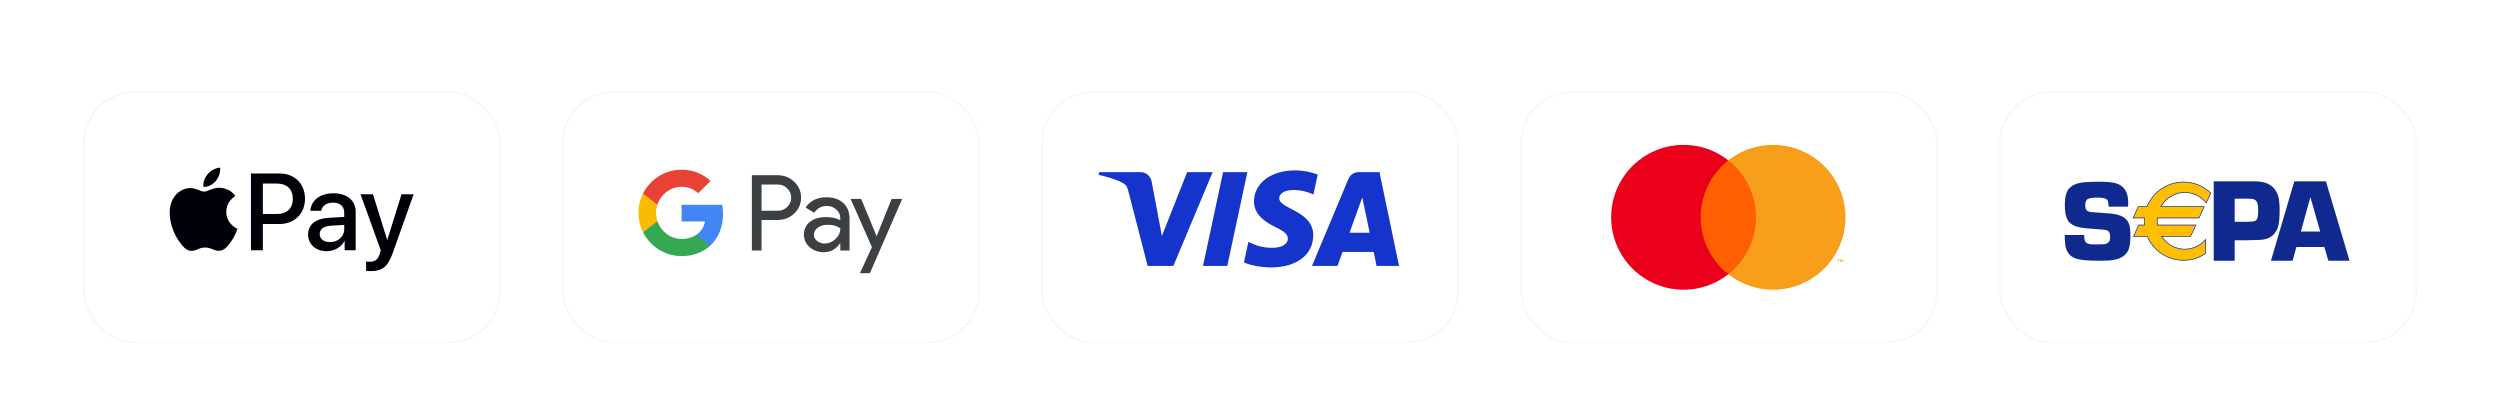 <svg width="1208" height="202" viewBox="0 0 1208 202" fill="none" xmlns="http://www.w3.org/2000/svg">
<g filter="url(#filter0_dd_2188_466)">
<rect x="40.5" y="24.5" width="201" height="121" rx="24.5" fill="white"/>
<rect x="40.5" y="24.5" width="201" height="121" rx="24.5" stroke="#F6F7F9"/>
<path d="M104.276 67.448C105.664 65.712 106.606 63.382 106.357 61C104.326 61.101 101.847 62.34 100.412 64.077C99.123 65.565 97.983 67.993 98.28 70.275C100.56 70.472 102.839 69.135 104.276 67.448Z" fill="#000008"/>
<path d="M106.332 70.72C103.02 70.523 100.204 72.6 98.623 72.6C97.04 72.6 94.619 70.82 91.999 70.868C88.59 70.918 85.427 72.845 83.697 75.911C80.139 82.044 82.758 91.141 86.218 96.136C87.899 98.608 89.924 101.328 92.592 101.231C95.114 101.132 96.102 99.598 99.166 99.598C102.229 99.598 103.119 101.231 105.788 101.181C108.556 101.132 110.286 98.709 111.966 96.235C113.894 93.418 114.683 90.698 114.733 90.549C114.683 90.499 109.396 88.471 109.347 82.389C109.297 77.296 113.498 74.874 113.696 74.724C111.323 71.215 107.617 70.82 106.332 70.72Z" fill="#000008"/>
<path d="M135.166 63.828C142.364 63.828 147.376 68.79 147.376 76.013C147.376 83.262 142.261 88.25 134.986 88.25H127.017V100.923H121.259V63.828L135.166 63.828ZM127.017 83.416H133.623C138.636 83.416 141.489 80.718 141.489 76.039C141.489 71.361 138.636 68.687 133.649 68.687H127.017V83.416Z" fill="#000008"/>
<path d="M148.88 93.237C148.88 88.506 152.505 85.602 158.932 85.242L166.335 84.805V82.723C166.335 79.715 164.304 77.916 160.911 77.916C157.697 77.916 155.692 79.458 155.204 81.874H149.96C150.269 76.99 154.433 73.391 161.117 73.391C167.672 73.391 171.862 76.861 171.862 82.285V100.923H166.54V96.476H166.412C164.844 99.483 161.425 101.385 157.878 101.385C152.582 101.385 148.88 98.095 148.88 93.237ZM166.335 90.795V88.661L159.677 89.072C156.361 89.304 154.484 90.769 154.484 93.082C154.484 95.447 156.438 96.99 159.42 96.99C163.301 96.99 166.335 94.316 166.335 90.795Z" fill="#000008"/>
<path d="M176.886 110.871V106.373C177.296 106.475 178.221 106.475 178.685 106.475C181.255 106.475 182.643 105.396 183.491 102.62C183.491 102.568 183.98 100.974 183.98 100.949L174.212 73.879H180.227L187.065 95.885H187.167L194.006 73.879H199.867L189.738 102.336C187.425 108.892 184.752 111 179.148 111C178.685 111 177.296 110.948 176.886 110.871Z" fill="#000008"/>
<rect x="272" y="24.5" width="201" height="121" rx="24.5" fill="white"/>
<rect x="272" y="24.5" width="201" height="121" rx="24.5" stroke="#F6F7F9"/>
<path d="M367.979 101.059H363.3V64.656H375.703C378.846 64.656 381.526 65.703 383.719 67.799C385.961 69.894 387.082 72.453 387.082 75.474C387.082 78.569 385.961 81.127 383.719 83.198C381.551 85.27 378.87 86.293 375.703 86.293H367.979V101.059ZM367.979 69.139V81.834H375.8C377.652 81.834 379.211 81.2 380.43 79.958C381.672 78.715 382.306 77.204 382.306 75.499C382.306 73.817 381.672 72.331 380.43 71.088C379.211 69.797 377.676 69.163 375.8 69.163H367.979V69.139Z" fill="#3C4043"/>
<path d="M399.313 75.328C402.773 75.328 405.502 76.254 407.5 78.106C409.498 79.958 410.497 82.492 410.497 85.708V101.059H406.038V97.599H405.843C403.918 100.45 401.335 101.863 398.119 101.863C395.366 101.863 393.075 101.059 391.223 99.427C389.372 97.794 388.446 95.772 388.446 93.335C388.446 90.752 389.42 88.705 391.37 87.195C393.319 85.659 395.926 84.904 399.167 84.904C401.945 84.904 404.235 85.416 406.014 86.439V85.367C406.014 83.734 405.38 82.37 404.089 81.225C402.797 80.08 401.287 79.519 399.557 79.519C396.95 79.519 394.878 80.616 393.368 82.833L389.25 80.25C391.516 76.961 394.878 75.328 399.313 75.328ZM393.27 93.408C393.27 94.626 393.782 95.65 394.83 96.454C395.853 97.258 397.071 97.672 398.46 97.672C400.434 97.672 402.188 96.941 403.723 95.479C405.258 94.017 406.038 92.311 406.038 90.338C404.576 89.193 402.554 88.608 399.947 88.608C398.046 88.608 396.462 89.071 395.195 89.972C393.904 90.923 393.27 92.068 393.27 93.408Z" fill="#3C4043"/>
<path d="M435.936 76.132L420.341 112H415.517L421.316 99.451L411.033 76.132H416.126L423.533 94.017H423.631L430.843 76.132H435.936Z" fill="#3C4043"/>
<path d="M349.37 83.345C349.37 81.819 349.233 80.36 348.98 78.956H329.37V86.997L340.664 87C340.206 89.675 338.731 91.956 336.473 93.476V98.693H343.195C347.121 95.06 349.37 89.69 349.37 83.345Z" fill="#4285F4"/>
<path d="M336.475 93.477C334.604 94.739 332.194 95.477 329.375 95.477C323.929 95.477 319.309 91.807 317.655 86.861H310.72V92.241C314.156 99.059 321.217 103.737 329.375 103.737C335.013 103.737 339.75 101.883 343.198 98.691L336.475 93.477Z" fill="#34A853"/>
<path d="M317.001 82.87C317.001 81.481 317.233 80.138 317.654 78.876V73.496H310.72C309.299 76.315 308.5 79.497 308.5 82.87C308.5 86.242 309.302 89.424 310.72 92.243L317.654 86.863C317.233 85.601 317.001 84.258 317.001 82.87Z" fill="#FABB05"/>
<path d="M329.375 70.26C332.452 70.26 335.208 71.32 337.384 73.391L343.341 67.438C339.723 64.069 335.006 62 329.375 62C321.219 62 314.155 66.678 310.72 73.496L317.654 78.876C319.309 73.93 323.929 70.26 329.375 70.26Z" fill="#E94235"/>
<rect x="503.5" y="24.5" width="201" height="121" rx="24.5" fill="white"/>
<rect x="503.5" y="24.5" width="201" height="121" rx="24.5" stroke="#F6F7F9"/>
<path d="M602.726 63.163L593.024 108.514H581.293L590.996 63.163H602.726ZM652.085 92.446L658.262 75.415L661.816 92.446H652.085ZM665.174 108.514H676.026L666.557 63.163H656.54C654.29 63.163 652.391 64.472 651.545 66.49L633.945 108.514H646.264L648.71 101.742H663.762L665.174 108.514ZM634.556 93.706C634.606 81.737 618.003 81.078 618.118 75.731C618.152 74.102 619.704 72.374 623.093 71.93C624.777 71.71 629.406 71.543 634.662 73.961L636.721 64.344C633.897 63.319 630.264 62.333 625.746 62.333C614.15 62.333 605.989 68.498 605.92 77.326C605.847 83.854 611.746 87.497 616.192 89.667C620.762 91.891 622.298 93.315 622.278 95.303C622.248 98.347 618.632 99.688 615.259 99.741C609.359 99.834 605.936 98.149 603.207 96.877L601.081 106.814C603.821 108.073 608.881 109.167 614.13 109.223C626.453 109.223 634.516 103.134 634.556 93.706ZM585.962 63.163L566.955 108.514H554.551L545.198 72.32C544.63 70.091 544.136 69.276 542.41 68.336C539.592 66.807 534.934 65.37 530.836 64.48L531.116 63.163H551.078C553.621 63.163 555.911 64.856 556.488 67.786L561.428 94.031L573.636 63.163H585.962Z" fill="#1434CB"/>
<rect x="735" y="24.5" width="201" height="121" rx="24.5" fill="white"/>
<rect x="735" y="24.5" width="201" height="121" rx="24.5" stroke="#F6F7F9"/>
<path d="M850.441 57.483H819.816V112.517H850.441V57.483Z" fill="#FF5F00"/>
<path d="M821.761 85C821.756 79.7 822.957 74.468 825.273 69.7C827.589 64.933 830.96 60.755 835.129 57.483C829.966 53.424 823.765 50.901 817.235 50.2C810.705 49.499 804.11 50.649 798.203 53.52C792.296 56.39 787.316 60.864 783.832 66.431C780.348 71.998 778.5 78.433 778.5 85C778.5 91.567 780.348 98.002 783.832 103.569C787.316 109.136 792.296 113.61 798.203 116.48C804.11 119.35 810.705 120.501 817.235 119.8C823.765 119.099 829.966 116.575 835.129 112.517C830.96 109.244 827.589 105.066 825.273 100.299C822.957 95.532 821.756 90.3 821.761 85Z" fill="#EB001B"/>
<path d="M891.756 85C891.756 91.567 889.909 98.002 886.425 103.569C882.941 109.135 877.961 113.61 872.054 116.48C866.147 119.35 859.552 120.501 853.023 119.8C846.493 119.099 840.292 116.575 835.129 112.517C839.295 109.241 842.662 105.062 844.978 100.296C847.294 95.529 848.497 90.299 848.497 85C848.497 79.7 847.294 74.47 844.978 69.704C842.662 64.937 839.295 60.758 835.129 57.483C840.292 53.424 846.493 50.901 853.023 50.2C859.552 49.499 866.147 50.649 872.054 53.52C877.961 56.39 882.941 60.864 886.425 66.431C889.909 71.998 891.756 78.433 891.756 85Z" fill="#F79E1B"/>
<path d="M888.417 106.688V105.561H888.871V105.332H887.714V105.561H888.169V106.688H888.417ZM890.663 106.688V105.329H890.309L889.901 106.264L889.493 105.329H889.138V106.688H889.388V105.663L889.771 106.547H890.031L890.413 105.661V106.688H890.663Z" fill="#F79E1B"/>
<rect x="966.5" y="24.5" width="201" height="121" rx="24.5" fill="white"/>
<rect x="966.5" y="24.5" width="201" height="121" rx="24.5" stroke="#F6F7F9"/>
<path d="M1028.27 79.853H1018.85C1018.85 78.275 1018.67 77.217 1018.3 76.677C1017.74 75.88 1016.2 75.482 1013.67 75.481C1011.21 75.481 1009.58 75.711 1008.78 76.17C1007.99 76.632 1007.59 77.634 1007.59 79.178C1007.59 80.576 1007.94 81.496 1008.65 81.938C1009.15 82.251 1009.82 82.435 1010.66 82.49L1012.55 82.626C1016.63 82.901 1019.17 83.095 1020.18 83.207C1023.4 83.538 1025.73 84.412 1027.18 85.828C1028.32 86.933 1029 88.376 1029.22 90.159C1029.35 91.359 1029.41 92.566 1029.41 93.774C1029.41 96.866 1029.12 99.129 1028.54 100.563C1027.49 103.196 1025.14 104.86 1021.47 105.557C1019.93 105.851 1017.59 105.999 1014.43 105.999C1009.15 105.999 1005.48 105.678 1003.4 105.035C1000.86 104.246 999.177 102.648 998.364 100.242C997.911 98.901 997.686 96.669 997.688 93.544H1007.1V94.344C1007.1 96.011 1007.57 97.083 1008.51 97.56C1009.25 97.909 1010.05 98.088 1010.86 98.083H1014.33C1016.09 98.083 1017.22 97.991 1017.71 97.805C1018.57 97.459 1019.14 96.898 1019.41 96.125C1019.57 95.523 1019.65 94.9 1019.63 94.276C1019.63 92.587 1019.03 91.558 1017.82 91.189C1017.37 91.044 1015.27 90.842 1011.52 90.583C1008.51 90.364 1006.42 90.152 1005.25 89.947C1002.17 89.359 1000.11 88.146 999.085 86.309C998.183 84.748 997.733 82.386 997.734 79.223C997.734 76.816 997.977 74.887 998.464 73.434C998.951 71.982 999.736 70.879 1000.82 70.125C1002.41 68.967 1004.44 68.287 1006.91 68.085C1008.97 67.902 1011.25 67.81 1013.76 67.808C1017.71 67.808 1020.53 68.039 1022.21 68.501C1026.31 69.624 1028.36 72.773 1028.36 77.945C1028.36 78.37 1028.33 79.006 1028.27 79.853M1069.67 106V67.606H1088.53C1091.12 67.606 1093.09 67.821 1094.45 68.252C1097.55 69.243 1099.63 71.275 1100.7 74.345C1101.25 75.956 1101.52 78.382 1101.52 81.622C1101.52 85.517 1101.22 88.316 1100.61 90.019C1099.4 93.388 1096.92 95.326 1093.15 95.833C1092.71 95.909 1090.83 95.975 1087.51 96.03L1085.83 96.087H1079.8V106H1069.67ZM1079.8 87.181H1086.11C1088.11 87.108 1089.33 86.949 1089.76 86.705C1090.36 86.369 1090.76 85.696 1090.96 84.688C1091.09 84.018 1091.16 83.02 1091.15 81.694C1091.15 80.07 1091.03 78.865 1090.77 78.08C1090.41 76.978 1089.54 76.306 1088.16 76.064C1087.88 76.027 1087.23 76.009 1086.19 76.008H1079.8L1079.8 87.181ZM1123.13 99.365H1109.6L1107.78 106H1097.31L1108.61 67.606H1123.88L1135.31 106H1125.06L1123.13 99.365ZM1121.12 91.885L1116.38 75.242L1111.77 91.885H1121.12Z" fill="#10298E"/>
<path d="M1055.7 73.007C1057.69 73.006 1059.65 73.458 1061.44 74.33C1063.23 75.202 1064.81 76.471 1066.05 78.046L1068.24 73.27C1064.67 69.837 1059.96 67.932 1055.06 67.946C1047.08 67.946 1040.26 72.864 1037.46 79.826H1033.2L1030.69 85.324H1036.16C1036.12 85.836 1036.1 86.35 1036.1 86.865C1036.1 87.489 1036.13 88.112 1036.19 88.733H1033.44L1030.93 94.233H1037.59C1040.47 101.018 1047.21 105.782 1055.06 105.782C1058.85 105.791 1062.57 104.65 1065.73 102.503V95.763C1064.37 97.344 1062.68 98.583 1060.77 99.382C1058.87 100.182 1056.81 100.521 1054.76 100.373C1052.71 100.225 1050.72 99.593 1048.95 98.528C1047.17 97.463 1045.67 95.992 1044.55 94.233H1058.49L1061.01 88.733H1042.49C1042.33 87.604 1042.3 86.459 1042.41 85.323H1062.56L1065.07 79.826H1044.16C1045.32 77.754 1047.01 76.033 1049.03 74.836C1051.06 73.639 1053.36 73.008 1055.7 73.007" fill="#FFBE00"/>
<path d="M1055.7 73.172C1057.67 73.17 1059.6 73.616 1061.37 74.478C1063.14 75.339 1064.7 76.594 1065.93 78.15L1066.09 78.355L1066.2 78.116L1068.38 73.34L1068.43 73.231L1068.35 73.149C1065.14 70.082 1061.01 68.213 1056.63 67.849C1052.25 67.484 1047.88 68.644 1044.23 71.14C1041.14 73.251 1038.73 76.253 1037.31 79.764L1037.46 79.661H1033.1L1033.06 79.756L1030.55 85.255L1030.44 85.49H1036.17L1036 85.311C1035.96 85.828 1035.94 86.346 1035.94 86.865C1035.94 87.483 1035.97 88.118 1036.03 88.751L1036.19 88.569H1033.34L1033.29 88.664L1030.78 94.163L1030.67 94.398H1037.59L1037.44 94.299C1040.44 101.374 1047.36 105.947 1055.06 105.947C1058.88 105.957 1062.63 104.807 1065.81 102.642L1065.89 102.594V95.326L1065.6 95.655C1064.27 97.216 1062.59 98.44 1060.71 99.23C1058.83 100.02 1056.8 100.354 1054.77 100.208C1052.75 100.061 1050.78 99.438 1049.03 98.385C1047.28 97.333 1045.79 95.881 1044.68 94.143L1044.54 94.399H1058.6L1058.64 94.304L1061.15 88.804L1061.26 88.57H1042.49L1042.65 88.712C1042.49 87.596 1042.46 86.464 1042.58 85.341L1042.41 85.49H1062.67L1062.71 85.395L1065.22 79.896L1065.33 79.661H1044.16L1044.29 79.909C1045.45 77.867 1047.12 76.17 1049.12 74.988C1051.12 73.806 1053.39 73.18 1055.7 73.172ZM1044.16 79.991H1065.07L1064.93 79.756L1062.42 85.255L1062.56 85.161H1042.27L1042.25 85.31C1042.14 86.459 1042.17 87.617 1042.33 88.759L1042.35 88.901H1061.01L1060.86 88.666L1058.35 94.165L1058.49 94.07H1044.24L1044.41 94.325C1045.55 96.105 1047.07 97.592 1048.87 98.67C1050.66 99.748 1052.67 100.387 1054.75 100.538C1056.83 100.688 1058.91 100.345 1060.84 99.536C1062.76 98.727 1064.48 97.474 1065.85 95.875L1065.56 95.766V102.506L1065.64 102.37C1062.5 104.498 1058.82 105.628 1055.06 105.619C1047.49 105.619 1040.69 101.124 1037.74 94.168L1037.7 94.07H1030.93L1031.08 94.306L1033.59 88.803L1033.44 88.9H1036.37L1036.35 88.717C1036.29 88.095 1036.26 87.471 1036.26 86.865C1036.26 86.4 1036.28 85.9 1036.33 85.339L1036.34 85.16H1030.69L1030.84 85.395L1033.35 79.896L1033.2 79.99H1037.57L1037.61 79.888C1039 76.438 1041.37 73.488 1044.41 71.413C1048 68.959 1052.3 67.819 1056.6 68.178C1060.91 68.537 1064.97 70.374 1068.13 73.389L1068.09 73.199L1065.91 77.976L1066.18 77.941C1064.8 76.205 1063.03 74.838 1061.02 73.957C1059.01 73.076 1056.82 72.708 1054.63 72.886C1052.45 73.063 1050.34 73.78 1048.49 74.975C1046.64 76.17 1045.11 77.807 1044.01 79.744L1043.87 79.992L1044.16 79.991Z" fill="#10298E"/>
</g>
<defs>
<filter id="filter0_dd_2188_466" x="0" y="0" width="1208" height="202" filterUnits="userSpaceOnUse" color-interpolation-filters="sRGB">
<feFlood flood-opacity="0" result="BackgroundImageFix"/>
<feColorMatrix in="SourceAlpha" type="matrix" values="0 0 0 0 0 0 0 0 0 0 0 0 0 0 0 0 0 0 127 0" result="hardAlpha"/>
<feOffset dy="16"/>
<feGaussianBlur stdDeviation="20"/>
<feComposite in2="hardAlpha" operator="out"/>
<feColorMatrix type="matrix" values="0 0 0 0 0 0 0 0 0 0.271 0 0 0 0 0.522 0 0 0 0.1 0"/>
<feBlend mode="multiply" in2="BackgroundImageFix" result="effect1_dropShadow_2188_466"/>
<feColorMatrix in="SourceAlpha" type="matrix" values="0 0 0 0 0 0 0 0 0 0 0 0 0 0 0 0 0 0 127 0" result="hardAlpha"/>
<feOffset dy="4"/>
<feGaussianBlur stdDeviation="4"/>
<feComposite in2="hardAlpha" operator="out"/>
<feColorMatrix type="matrix" values="0 0 0 0 0 0 0 0 0 0.271 0 0 0 0 0.522 0 0 0 0.1 0"/>
<feBlend mode="multiply" in2="effect1_dropShadow_2188_466" result="effect2_dropShadow_2188_466"/>
<feBlend mode="normal" in="SourceGraphic" in2="effect2_dropShadow_2188_466" result="shape"/>
</filter>
</defs>
</svg>
